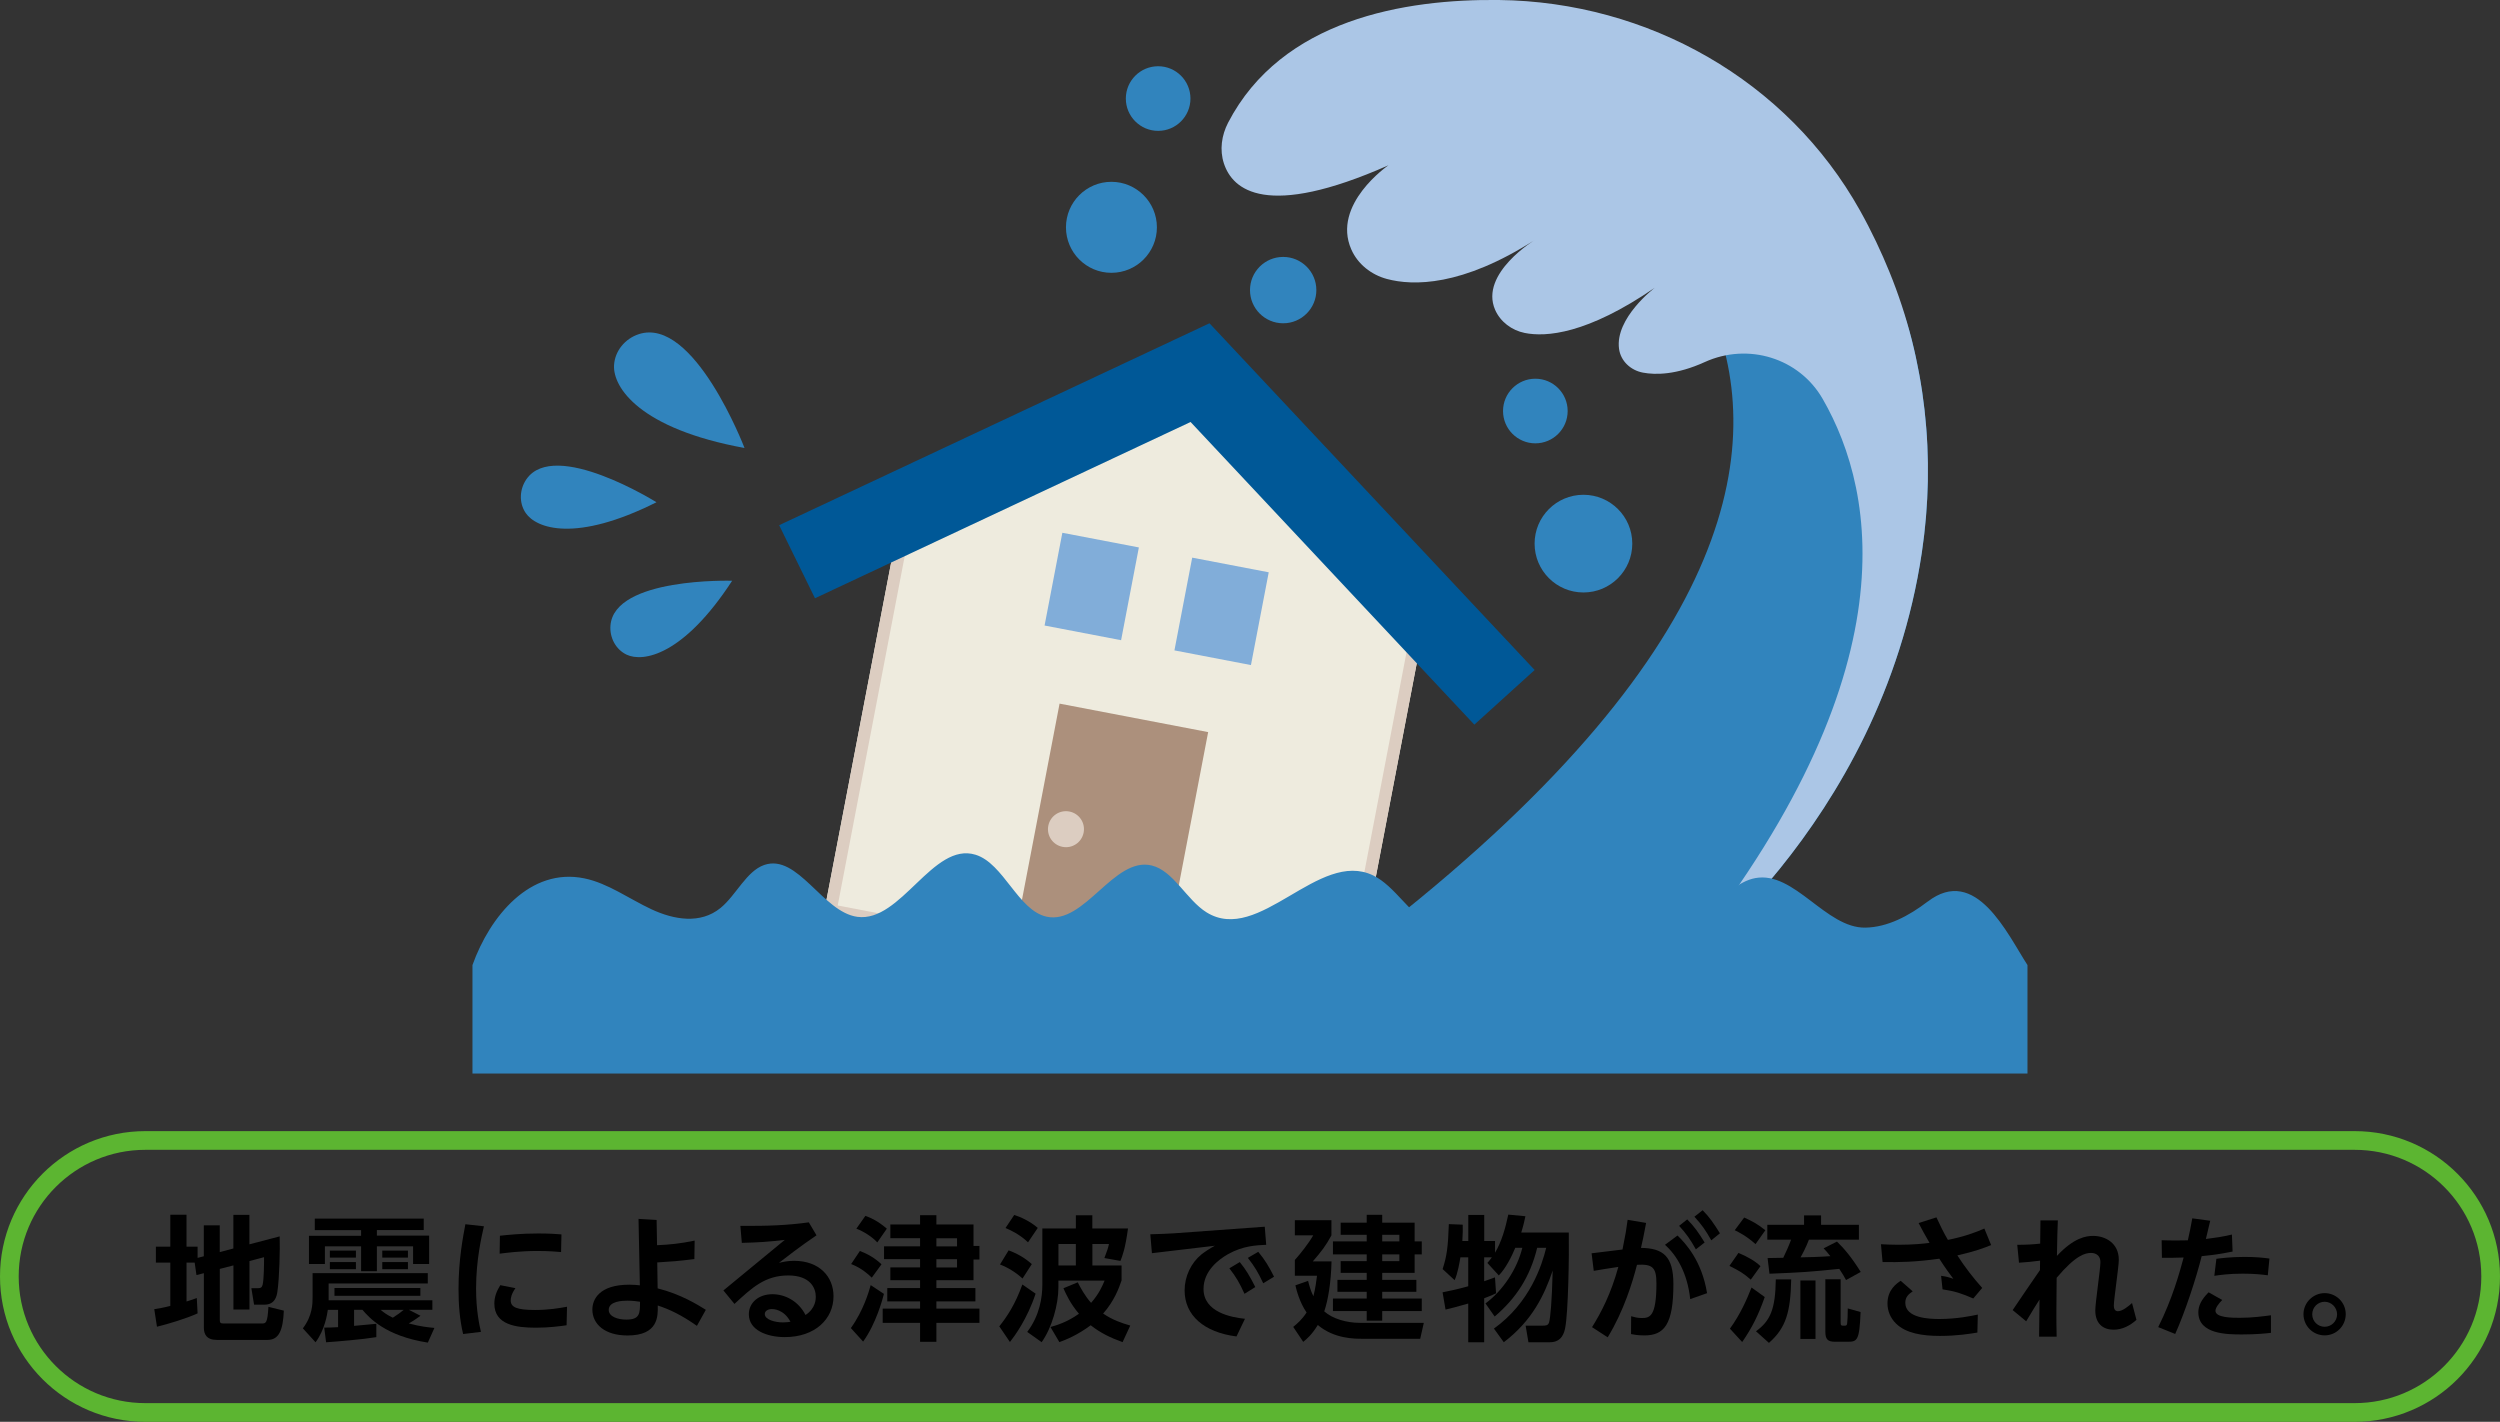 <?xml version="1.0" encoding="UTF-8"?><svg id="b" xmlns="http://www.w3.org/2000/svg" width="462.68" height="263.14" viewBox="0 0 462.68 263.14"><rect x="0" y="0" width="462.68" height="263.14" fill="#333333" stroke="none"/><defs><style>.d{fill:#81add9;}.e{fill:#eeebde;}.f{fill:#ac907c;}.g{fill:#005897;}.h{fill:#abc6e6;}.i{fill:#3184bd;}.j{fill:#dccdc1;}.k{fill:none;stroke:#5cb531;stroke-miterlimit:10;stroke-width:3.46px;}</style></defs><g id="c"><g><g><path class="i" d="M308.83,181.04s39.26-27.82,46.85-78.81c1.96-13.17,1.38-26.53-1.86-39.31-2.45-9.68-7.37-18.54-14.61-25.41-10.57-10.04-29.35-21.43-57.28-15.85,0,0,109.11,52.16-38.28,159.39h65.18Z"/><path class="h" d="M308.83,181.04s39.26-27.82,46.85-78.81c2.61-17.56,.71-35.45-5.99-51.89-1.49-3.66-3.29-7.51-5.46-11.39C330.76,14.86,304.99,.32,277.39,0c-17.39-.2-40.18,3.58-50.11,22.72-1.2,2.32-1.59,5.04-.77,7.53,1.61,4.91,7.85,10.34,30.45,.34,0,0-10.55,7.22-6.87,15.58,1.2,2.73,3.71,4.69,6.59,5.46,4.79,1.28,13.85,1.46,27.47-7.29,0,0-10.37,6.25-7.45,12.99,.97,2.23,3.09,3.81,5.48,4.29,3.92,.79,11.54,.25,24.09-8.38,0,0-7.42,5.61-6.63,11.33,.31,2.27,2.16,3.96,4.4,4.39,2.37,.45,6.22,.43,11.46-1.95,8-3.64,17.47-.78,21.84,6.84,10.05,17.48,16.79,52.29-28.52,107.18Z"/></g><g><g><polygon class="e" points="249.69 188.01 152.42 169.36 167.05 93.03 222.53 66.63 264.32 111.68 249.69 188.01"/><path class="j" d="M222.01,69.36l39.9,43.01-14,73.01-92.87-17.8,14-73.01,52.98-25.21m.52-2.73l-55.49,26.4-14.63,76.33,97.28,18.65,14.63-76.33-41.79-45.05h0Z"/></g><polygon class="g" points="284.02 124 223.84 59.83 223.84 59.83 223.84 59.83 144.2 97.2 150.83 110.72 220.34 78.1 272.86 134.11 284.02 124"/><g><rect class="f" x="191.45" y="132.44" width="28" height="46.66" transform="translate(33 -35.89) rotate(10.85)"/><path class="j" d="M200.55,154.09c-.35,1.81-2.09,2.99-3.9,2.64-1.81-.35-2.99-2.09-2.64-3.9s2.09-2.99,3.9-2.64c1.81,.35,2.99,2.09,2.64,3.9Z"/></g><g><rect class="d" x="194.83" y="99.8" width="14.42" height="17.48" transform="translate(24.05 -36.09) rotate(10.85)"/><rect class="d" x="218.87" y="104.41" width="14.42" height="17.48" transform="translate(25.34 -40.54) rotate(10.85)"/></g></g><g><path class="i" d="M137.79,82.91s-9.33-24.4-19.56-21.07c-2.55,.83-4.46,3.12-4.59,5.8-.19,4.04,4.69,11.71,24.15,15.27Z"/><path class="i" d="M121.49,92.95s-18.82-11.77-24.05-4.28c-1.3,1.87-1.43,4.4-.14,6.28,1.94,2.84,9.17,5.54,24.2-2Z"/><path class="i" d="M135.49,107.48s-21.79-.67-22.51,8.28c-.18,2.23,.97,4.44,2.99,5.4,3.05,1.45,10.52,.16,19.53-13.68Z"/></g><g><path class="i" d="M214.11,42.07c0,4.65-3.77,8.42-8.42,8.42s-8.41-3.77-8.41-8.42,3.77-8.42,8.41-8.42,8.42,3.77,8.42,8.42Z"/><path class="i" d="M220.32,18.24c0,3.3-2.68,5.98-5.98,5.98s-5.98-2.68-5.98-5.98,2.68-5.98,5.98-5.98,5.98,2.68,5.98,5.98Z"/><path class="i" d="M290.13,76.07c0,3.3-2.68,5.98-5.98,5.98s-5.98-2.68-5.98-5.98,2.68-5.98,5.98-5.98,5.98,2.68,5.98,5.98Z"/><circle class="i" cx="237.48" cy="53.69" r="6.14"/><circle class="i" cx="293.05" cy="100.61" r="9.04"/></g><path class="i" d="M356.75,166.86c-3.5,2.68-7.47,4.76-11.54,4.82-7.31,.11-13.12-10.51-20.35-9.17-6.28,1.16-10.44,11-16.77,10.65-5.3-.3-8.74-7.63-13.78-9.78-9.75-4.17-19.67,12.33-29.33,7.8-4.08-1.91-6.78-7.19-10.84-9.16-10.09-4.9-21.12,12.87-30.84,6.83-3.69-2.29-6.12-7.69-10.14-8.67-7.01-1.72-12.44,11.04-19.48,9.47-5.28-1.18-7.92-9.85-13.13-11.46-7.9-2.45-13.81,12.6-21.89,11.49-6.4-.87-11.01-11.74-17.22-9.6-3.3,1.14-5.2,5.6-8.09,7.96-3.73,3.04-8.62,2.18-12.77,.25-4.15-1.94-8.08-4.84-12.44-5.73-10.02-2.05-17.46,6.99-20.7,16.05v20.07H375.23v-20.07c-3.75-5.81-9.57-18.58-18.48-11.74Z"/></g><g><path d="M36.02,233.67h-1.5v7.2c.88-.27,1.27-.4,1.9-.65l.15,2.85c-2.07,.95-5.47,1.97-7.52,2.47l-.5-3.25c.77-.12,1.6-.25,2.97-.6v-8.02h-2.67v-2.95h2.67v-5.9h3v5.9h2.05v2.08l1.15-.3v-5.72h2.95v4.95l2.52-.67v-6.22h2.97v5.45l5.6-1.47c.08,2.35-.05,7.72-.42,10.22-.12,.85-.45,2.42-2.42,2.42h-1.9l-.5-3.05h1.2c.52,0,.72-.1,.88-.62,.25-1,.27-3.9,.27-5.12l-2.7,.72v8.97h-2.97v-8.17l-2.52,.65v9.5c0,.48,.15,.6,.7,.6h7.05c.77,0,1.07,0,1.25-3.08l2.85,.7c-.15,3.62-.9,5.42-3,5.42h-9.4c-1.92,0-2.4-1.08-2.4-2.25v-10.1l-1.37,.35-.33-2.3Z"/><path d="M60,245.7c.72,0,1.25,0,2.57-.08v-3.2h-1.9c-.12,.85-.55,3.67-2.27,6l-2.35-2.58c1.8-2.35,1.8-4.62,1.8-5.72v-4.5h21.32v1.92h-18.35v3.1h19.2v1.77h-4.35l2.15,1.1c-.35,.25-1.1,.83-2.17,1.42,2.22,.6,3.62,.72,4.75,.83l-1.22,2.72c-7.85-1.22-10.85-4.6-12.1-6.07h-1.55v2.97c.55-.05,3.82-.35,4.12-.38v2.47c-2.55,.42-7.35,.82-9.3,.95l-.35-2.75Zm-1.75-20.17h20.17v2.12h-8.67v1.03h9.67v5.25h-2.97v-3.27h-6.7v4.6h-2.92v-4.6h-6.7v3.27h-2.95v-5.22h9.65v-1.05h-8.57v-2.12Zm2.8,5.92h4.82v1.3h-4.82v-1.3Zm0,2.12h4.82v1.32h-4.82v-1.32Zm16.75,4.8v1.45h-15.9v-1.45h15.9Zm-7.35,4.05c.55,.45,1.07,.88,2.25,1.45,.95-.62,1.42-.95,2.02-1.45h-4.27Zm.3-10.97h4.75v1.3h-4.75v-1.3Zm0,2.12h4.75v1.32h-4.75v-1.32Z"/><path d="M89.56,226.95c-.42,1.87-1.45,6.17-1.45,11.52,0,4,.6,6.75,.9,8.02l-3.3,.4c-.65-2.72-.85-5.55-.85-8.35,0-5.45,.85-9.72,1.27-11.97l3.42,.38Zm15.3,18.32c-1.2,.17-3.22,.45-5.67,.45-3.67,0-7.7-.52-7.7-4.45,0-1.27,.42-2.32,1.1-3.42l2.8,.55c-.8,1.15-.87,1.9-.87,2.27,0,1.3,1.2,1.77,4.52,1.77,2.5,0,4.42-.33,5.9-.6l-.08,3.42Zm-12.35-16.57c1.4-.15,3.87-.42,7.1-.42,2.12,0,3.37,.1,4.3,.17l-.07,3.27c-.62-.05-2.12-.2-4.37-.2-3.27,0-5.77,.35-7,.5l.05-3.32Z"/><path d="M121.61,230.45c2.35-.1,4.32-.3,6.95-.85l-.05,3.42c-3.1,.38-4.07,.45-6.87,.62l.07,4.8c4.3,1.07,7.47,3.07,8.92,3.97l-1.65,2.97c-2.92-2.05-5.07-3.05-7.25-3.77,.05,1.97,.12,5.55-5.6,5.55-4.2,0-6.5-2.1-6.5-4.8,0-1.9,1.3-4.6,6.82-4.6,.92,0,1.52,.07,1.97,.12l-.25-12.3,3.35,.2,.08,4.65Zm-5.5,10.27c-.9,0-3.45,.08-3.45,1.7,0,1.25,1.65,1.8,3.27,1.8,2.5,0,2.52-1.15,2.52-3.3-.47-.07-1.22-.2-2.35-.2Z"/><path d="M133.89,238.82l11.35-9.35c-3.05,.35-4.72,.47-7.95,.55l-.27-3.15c4.87,.05,8.72-.1,12.67-.65l1.42,2.4c-3.25,2.22-5.52,4-6.95,5.1,.67-.15,1.52-.38,2.8-.38,4.7,0,7.3,2.95,7.3,6.55,0,4.22-3.42,7.57-9.02,7.57-3.27,0-6.65-1.27-6.65-4.22,0-2.15,1.8-3.72,4.37-3.72,2.25,0,4.77,1.2,6.12,3.85,1.9-1.25,1.9-2.97,1.9-3.4,0-1.57-1-3.92-5.1-3.92-4.3,0-6.75,2.3-9.95,5.27l-2.05-2.5Zm8.95,3.45c-.65,0-1.3,.32-1.3,.92,0,1.07,1.97,1.55,3.35,1.55,.65,0,1.12-.07,1.4-.12-1.25-2.35-3.2-2.35-3.45-2.35Z"/><path d="M163.59,239.47c-.25,.97-1.45,5.5-3.85,8.82l-2.27-2.5c2.32-3.22,3.35-6.77,3.67-7.95l2.45,1.62Zm-4.45-7.95c1.42,.53,2.85,1.35,4,2.47l-1.8,2.47c-.58-.58-1.92-1.8-3.82-2.52l1.62-2.42Zm1.02-6.5c1.1,.4,2.3,.95,3.97,2.37l-1.77,2.55c-.87-.97-2.47-2.02-3.87-2.55l1.67-2.37Zm10.12,1.6v-1.72h3.02v1.72h6.87v3.97h1.1v2.52h-1.1v3.82h-6.87v1.45h7.22v2.47h-7.22v1.33h7.97v2.65h-7.97v3.5h-3.02v-3.5h-6.92v-2.65h6.92v-1.33h-6.07v-2.47h6.07v-1.45h-5.5v-2.37h5.5v-1.53h-6.67v-2.37h6.67v-1.5h-5.5v-2.55h5.5Zm3.02,2.55v1.5h3.82v-1.5h-3.82Zm0,3.87v1.53h3.82v-1.53h-3.82Z"/><path d="M191.66,239.42c-1.55,4.7-3.87,7.82-4.75,8.95l-1.97-2.9c1.4-1.75,2.95-4.05,4.27-7.75l2.45,1.7Zm-5-8.02c2.47,.92,3.72,2.05,4.3,2.55l-1.72,2.67c-1.15-1.07-2.65-2.02-4.17-2.6l1.6-2.62Zm1.05-6.55c1.1,.35,2.92,1.15,4.35,2.4l-1.8,2.67c-1.62-1.55-3.35-2.3-4.17-2.65l1.62-2.42Zm19.85,12.15c-.45,1.33-1.35,3.8-3.4,6.1,1.75,1.2,3.45,1.77,5.02,2.22l-1.42,3.07c-2.25-.8-4.12-1.72-5.9-3.12-2.45,1.82-4.52,2.65-5.8,3.12l-1.65-2.8c1.07-.3,3.02-.85,5.27-2.45-1.62-1.92-2.37-3.6-2.87-4.72l2.65-1.1c.48,.95,1.32,2.52,2.47,3.8,1.47-1.67,2.1-3.15,2.5-4.12h-8.55v1.28c0,3.17-1.2,7.45-3.1,10.12l-2.67-1.9c2.32-3.05,2.8-6.42,2.8-8.77v-10.37h6.2v-2.45h3.05v2.45h6.6c-.5,3.7-1.02,5.07-1.4,6l-2.97-.53c.6-1.57,.65-1.75,.85-2.6h-3.07v3.97h5.4v2.8Zm-11.67-6.77v3.97h3.22v-3.97h-3.22Z"/><path d="M234.07,227.03l.27,3.35c-1.72,.08-4.27,.15-7.1,1.75-1.7,.97-4.5,3.07-4.5,6.42,0,4.3,5.15,5.27,7.67,5.52l-1.57,3.27c-6.02-.77-9.6-3.9-9.6-8.52,0-2.6,1.2-5.1,3.1-6.65,.57-.45,1.57-1.12,2.5-1.62l-11.65,1.38-.3-3.5c1.6-.05,3.42-.1,4.4-.18l16.77-1.22Zm-4.62,6.55c1.12,1.35,1.92,2.72,2.87,4.62l-2,1.25c-.9-2-1.57-3.15-2.8-4.72l1.92-1.15Zm3.42-1.9c1.25,1.5,2,2.77,2.92,4.6l-2,1.22c-.95-2.02-1.57-3.07-2.85-4.7l1.92-1.12Z"/><path d="M263.51,244.82l-.67,2.95h-10.7c-1.47,0-5.25,0-8.25-2.55-1.1,1.8-2.07,2.62-2.7,3.12l-1.85-2.77c.67-.55,1.62-1.33,2.47-2.67-1.32-1.92-1.87-4.17-2.07-5.02l2.35-.83c.2,.78,.45,1.78,.98,2.85,.4-1.55,.55-2.85,.67-3.8h-4.1v-2.92c1.02-1.12,2.57-3.1,3.4-4.55h-3.4v-2.8h6.77v2.8c-1.02,1.9-1.87,3-3.45,4.82h3.47c-.1,3.9-.62,7.1-1.35,9.25,1.52,1.37,4.17,2.12,6.55,2.12h11.87Zm-7.7-18.54h6v3.47h1.32v2.4h-1.32v3.42h-6v1.3h6.32v2.2h-6.32v1.25h7.32v2.32h-7.32v1.78h-2.87v-1.78h-6.25v-2.32h6.25v-1.25h-5.42v-2.2h5.42v-1.3h-4.82v-2.17h4.82v-1.25h-6.25v-2.4h6.25v-1.22h-4.82v-2.25h4.82v-1.45h2.87v1.45Zm3.17,2.25h-3.17v1.22h3.17v-1.22Zm0,3.62h-3.17v1.25h3.17v-1.25Z"/><path d="M276.46,245.9c6.72-4.8,8.92-11.8,9.7-14.97h-1.67c-1.3,5.37-3.92,9.37-7.87,12.72l-1.7-2.42c3.25-2.4,5.87-6.4,6.82-10.3h-1.3c-.7,1.67-1.75,3.77-3.05,5.12l-2.12-2.32c.3-.33,.5-.58,.83-1.03h-1.42v4.42c.82-.27,1.3-.47,2-.72l.2,2.95c-.52,.25-.95,.47-2.2,.92v8.15h-2.95v-7.17c-2.17,.62-3.2,.88-4.2,1.12l-.55-3.2c1.15-.22,2.82-.58,4.75-1.12v-5.35h-1.45c-.15,.92-.5,3-1.07,4.22l-2.22-2.05c.77-2.4,1-3.97,1.15-8.32l2.57,.1c.02,.78,.02,1.72-.07,3.02h1.1v-4.82h2.95v4.82h2v2.17c1.2-2,1.92-4.52,2.45-7.05l3.17,.3c-.15,.75-.32,1.55-.77,3.02h8.8c.08,4.22-.1,14.85-.67,17.65-.15,.75-.55,2.65-2.8,2.65h-4l-.52-3.07h3.17c.57,0,1-.03,1.17-.6,.23-.8,.52-3.6,.67-9.6-1.52,4.47-3.75,9.25-9.05,13.27l-1.82-2.52Z"/><path d="M301.89,243.6c.52,.15,1.15,.33,1.95,.33,1.47,0,2.72-.23,2.72-6.4,0-2.97-.72-3.62-3.6-3.45-.8,3.17-2.45,8.57-5.42,13.42l-2.9-1.88c1.72-2.75,3.5-6.17,4.87-11.15-.55,.08-4.37,.67-4.55,.73l-.4-3.25,5.72-.7c.57-2.8,.72-3.77,.95-5.5l3.42,.58c-.48,2.55-.62,3.22-.95,4.62,4.1,.05,6,1.55,6,6.7,0,7.47-1.7,9.5-5.37,9.5-1.22,0-2.1-.17-2.47-.25l.02-3.3Zm10.92-3.17c-.52-4.87-2.52-8.15-4.67-10.05l2.32-1.72c1.47,1.42,4.5,4.67,5.47,10.67l-3.12,1.1Zm-.55-14.75c1.3,1.3,2.1,2.45,3.22,4.27l-1.62,1.27c-1.02-1.82-1.77-2.9-3.1-4.35l1.5-1.2Zm2.85-1.7c1.25,1.25,2.07,2.45,3.2,4.27l-1.6,1.3c-1.05-1.87-1.75-2.87-3.12-4.37l1.52-1.2Z"/><path d="M321.75,231.88c1.82,.77,3.05,1.5,4.07,2.45l-1.8,2.5c-1.42-1.25-2.12-1.62-3.95-2.55l1.67-2.4Zm4.85,8.17c-1.17,3.35-2.37,5.72-4.17,8.32l-2.27-2.47c1.9-2.62,3.12-5.37,4-7.62l2.45,1.77Zm-3.8-14.72c1.72,.8,2.27,1.08,3.92,2.35l-1.82,2.57c-1.7-1.52-3.12-2.22-3.85-2.57l1.75-2.35Zm8.7,11.45c-.12,6.02-.95,8.97-4.12,11.75l-2.4-2.15c2.65-1.92,3.6-4.07,3.67-9.6h2.85Zm10.15,.12c-.3-.58-.62-1.12-1.25-2.07-5.47,.57-7.12,.67-12.92,.9l-.35-2.9c.33,0,2.42-.05,2.9-.05,.5-1.02,1.02-2.17,1.45-3.35h-4.4v-2.75h6.8v-1.75h3.15v1.75h7v2.75h-9.25c-.52,1.4-1.32,2.88-1.55,3.27,.75,0,3.72-.08,5.52-.22-.62-.78-.82-1-1.25-1.45l2.47-1.25c1.3,1.27,2.6,2.75,4.4,5.62l-2.72,1.5Zm-5.65,.08v10.82h-2.8v-10.82h2.8Zm4.65-.23v7.95c0,.65,.05,.65,.8,.65,.35,0,.4-.23,.42-.6,.05-.5,.1-1.27,.1-2.6l2.37,.67c-.2,5.3-.62,5.5-2.4,5.5h-2.3c-1.42,0-1.82-.47-1.82-1.92v-9.65h2.82Z"/><path d="M365.21,240.32c-2.2-.95-3.37-1.35-5.7-1.7l-.27-2.5c.92,.12,1.32,.23,2.27,.55-.55-.73-1.45-1.92-2.6-3.72-4.42,.62-7.37,.67-10.5,.62l-.3-3.3c1.02,.05,1.92,.1,3.22,.1,2.9,0,4.82-.22,5.77-.35-.67-1.12-1.6-2.85-2.02-3.67l3.3-1.05c.65,1.4,1.32,2.82,2.12,4.17,3.05-.62,4.97-1.33,6.75-2.1l1.25,3.05c-1.25,.53-2.95,1.17-6.25,1.92,1.4,2.17,2.9,4.12,4.6,6.02l-1.65,1.95Zm.75,6.3c-1.35,.22-3.72,.62-6.95,.62s-6.3-.48-8.12-2.3c-1.02-1-1.57-2.32-1.57-3.7,0-2.57,1.72-3.72,2.45-4.2l2.22,1.95c-.72,.5-1.37,1-1.37,2.12,0,2.85,4.42,3,6.3,3,3.25,0,5.95-.57,7.12-.82l-.08,3.32Z"/><path d="M373.33,230.38c1.67,0,3-.08,4.25-.22l.05-4.3h3.22c-.07,1.88-.12,3.05-.17,6.57,3.15-3.38,5.4-3.7,6.7-3.7,2.2,0,4.75,1.27,4.75,4.42,0,1.35-.92,7.3-.92,8.5,0,.4,.12,1.02,.75,1.02,.85,0,2-.95,2.62-1.52l.82,3.12c-1.17,1.05-2.62,1.82-4.22,1.82-1.97,0-3.4-1.12-3.4-3.57,0-1.42,.95-7.65,.95-8.92,0-1.62-1.4-1.72-1.7-1.72-1.1,0-2.82,.37-6.4,4.6-.05,4.97-.05,5.52-.05,6.4,0,1.35,0,2.37,.05,4.5h-3.25l.08-6.87c-.73,1.12-1.32,2.12-2.47,4.02l-2.5-2.07c1.4-2.05,3.62-5.37,5.05-7.4l.02-1.75c-1.27,.18-2.62,.3-3.9,.38l-.32-3.3Z"/><path d="M399.43,245.6c2.65-5.3,3.95-10.1,4.7-12.87-2.12,.05-2.4,.08-4.02,.05l-.05-3.25c.75,.02,1.45,.05,2.6,.05s1.77-.03,2.25-.03c.4-1.77,.48-2.2,.82-4.07l3.32,.45c-.12,.53-.7,2.88-.8,3.37,1.95-.25,2.85-.37,4.82-.82l.12,3.15c-1.67,.32-3.17,.6-5.72,.85-1,4.05-3.12,10.47-4.9,14.4l-3.15-1.27Zm20.87,1.07c-.8,.1-2.67,.3-5.35,.3s-8.1,0-8.1-4.1c0-1.12,.47-2.27,1.9-3.7l2.52,1.42c-.67,.67-1.25,1.45-1.25,2,0,1.3,3.15,1.3,4.52,1.3,2.32,0,4.47-.3,5.75-.47v3.25Zm-.6-10.65c-1.15-.15-2.55-.3-4.62-.3-2.6,0-4.27,.25-5.27,.4l.38-3.15c.77-.1,2.65-.35,5.2-.35,2.15,0,3.47,.15,4.62,.3l-.3,3.1Z"/><path d="M434.13,243.22c0,2.15-1.72,3.92-3.9,3.92s-3.92-1.77-3.92-3.92,1.8-3.9,3.92-3.9,3.9,1.7,3.9,3.9Zm-6.2,.03c0,1.32,1.07,2.3,2.3,2.3s2.3-1,2.3-2.3-1.07-2.33-2.3-2.33-2.3,.98-2.3,2.33Z"/></g><path class="k" d="M435.78,261.41c13.9,0,25.17-11.27,25.17-25.17s-11.27-25.17-25.17-25.17H26.9c-13.9,0-25.17,11.27-25.17,25.17s11.27,25.17,25.17,25.17H435.78Z"/></g></svg>